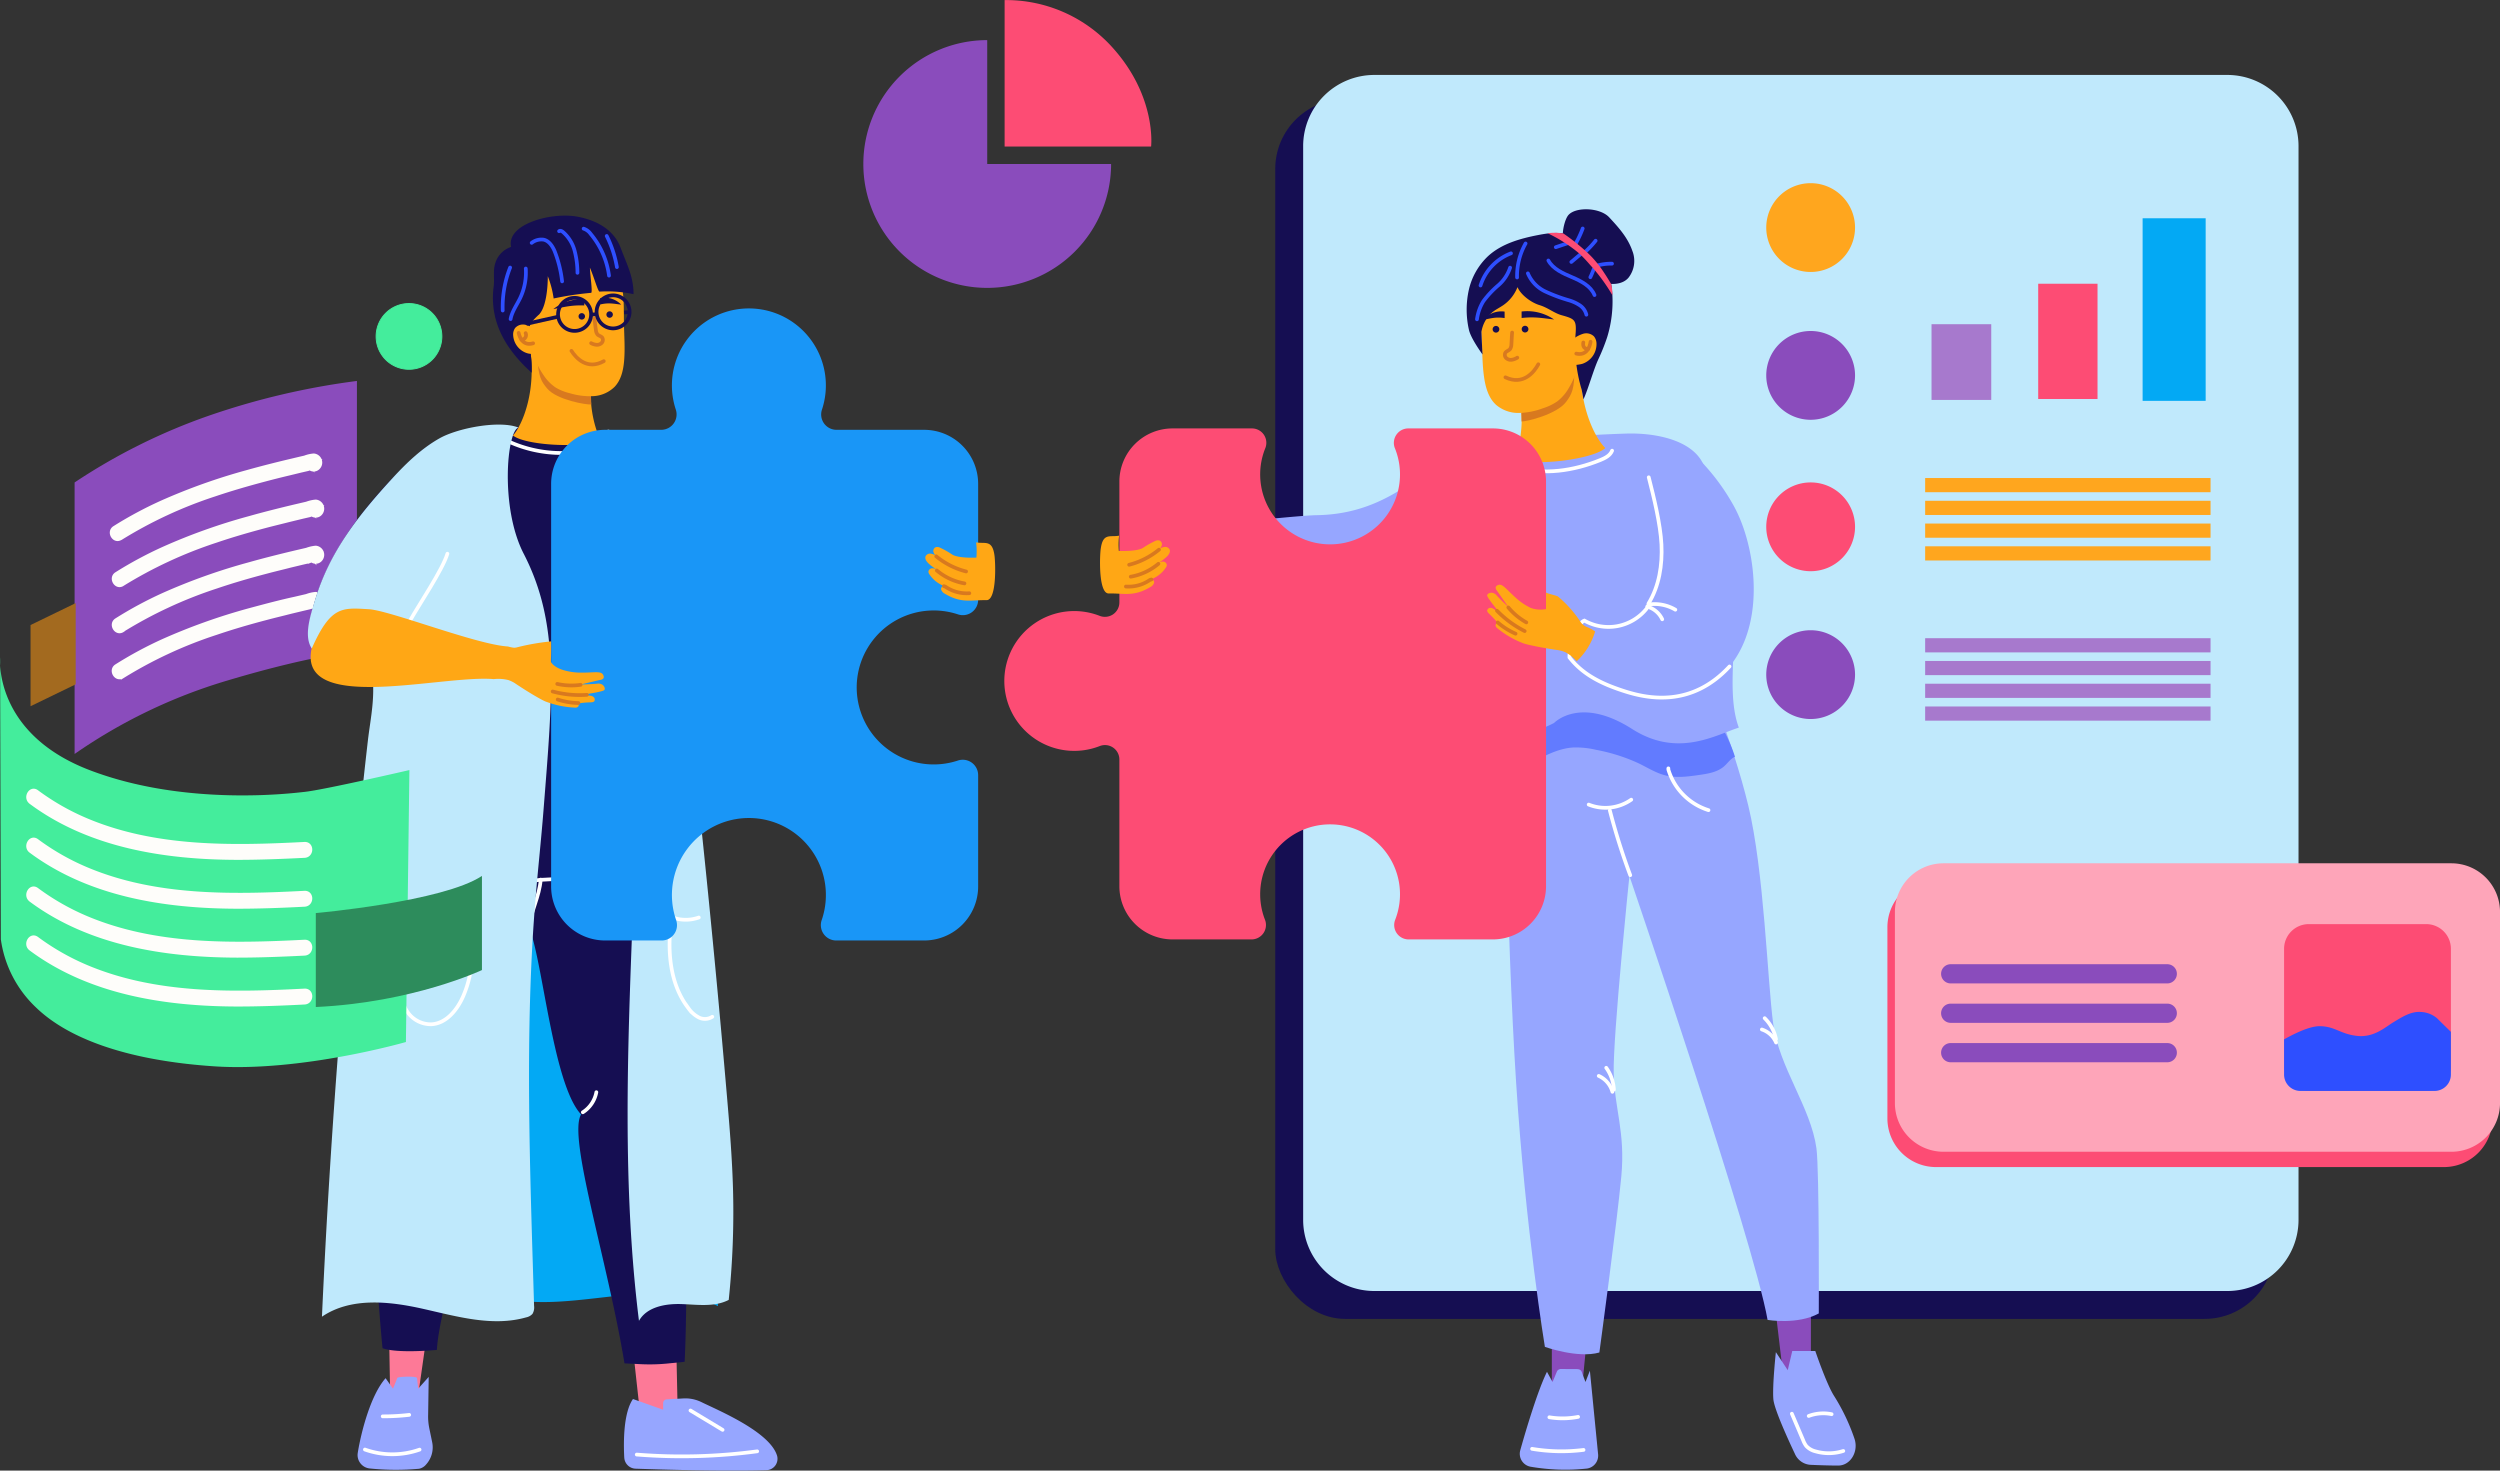 <svg xmlns="http://www.w3.org/2000/svg" xmlns:xlink="http://www.w3.org/1999/xlink" width="671.816" height="395.184" viewBox="0 0 671.816 395.184"><rect x="0" y="0" width="671.816" height="395.184" fill="#333333" stroke="none"/><defs><clipPath id="clip-path"><rect id="Rectangle_6566" data-name="Rectangle 6566" width="268.53" height="327.829" fill="none"></rect></clipPath><clipPath id="clip-path-2"><rect id="Rectangle_6592" data-name="Rectangle 6592" width="16.048" height="20.35" fill="none"></rect></clipPath><clipPath id="clip-path-3"><rect id="Rectangle_6594" data-name="Rectangle 6594" width="15.942" height="30.979" fill="none"></rect></clipPath><clipPath id="clip-path-4"><rect id="Rectangle_6597" data-name="Rectangle 6597" width="66.58" height="66.577" fill="none"></rect></clipPath></defs><g id="end-to-end_delivery" data-name="end-to-end delivery" transform="translate(22283.873 -1453.194)"><g id="Group_21088" data-name="Group 21088" transform="translate(-21941.203 1473.335)"><g id="Group_20978" data-name="Group 20978" transform="translate(0 6.476)" style="isolation: isolate"><g id="Group_20977" data-name="Group 20977"><g id="Group_20976" data-name="Group 20976" clip-path="url(#clip-path)"><path id="Path_42244" data-name="Path 42244" d="M773.568,881.24H1002.91a19.128,19.128,0,0,0,19.072-19.071V573.525a19.128,19.128,0,0,0-19.072-19.071H773.568A19.128,19.128,0,0,0,754.5,573.526V862.169a19.128,19.128,0,0,0,19.071,19.071" transform="translate(-753.975 -553.933)" fill="#150e52"></path><rect id="Rectangle_6565" data-name="Rectangle 6565" width="267.484" height="326.786" rx="18.262" transform="translate(0.523 0.521)" fill="none" stroke="#150e52" stroke-miterlimit="10" stroke-width="1"></rect></g></g></g><path id="Path_42245" data-name="Path 42245" d="M780.269,874.54h229.341a19.128,19.128,0,0,0,19.072-19.071V566.825a19.128,19.128,0,0,0-19.072-19.071H780.269A19.128,19.128,0,0,0,761.2,566.826V855.469a19.128,19.128,0,0,0,19.071,19.071" transform="translate(-753.677 -547.754)" fill="#c0e9fc"></path><path id="Path_42246" data-name="Path 42246" d="M870.158,587.178a11.93,11.93,0,1,0,11.929-11.931,11.93,11.93,0,0,0-11.929,11.931" transform="translate(-738.189 -546.163)" fill="#ffa61e"></path><line id="Line_5230" data-name="Line 5230" x1="76.693" transform="translate(34.955 32.587)" fill="#8a4cbc"></line><line id="Line_5231" data-name="Line 5231" x1="76.693" transform="translate(34.955 38.703)" fill="#8a4cbc"></line><line id="Line_5232" data-name="Line 5232" x1="76.693" transform="translate(34.955 44.819)" fill="#8a4cbc"></line><line id="Line_5233" data-name="Line 5233" x1="76.693" transform="translate(34.955 50.935)" fill="#8a4cbc"></line><path id="Path_42247" data-name="Path 42247" d="M870.158,623.715a11.93,11.93,0,1,0,11.929-11.932,11.929,11.929,0,0,0-11.929,11.932" transform="translate(-738.189 -542.976)" fill="#8a4cbc"></path><line id="Line_5234" data-name="Line 5234" x1="76.693" transform="translate(34.955 70.743)" fill="#03a9f4"></line><line id="Line_5235" data-name="Line 5235" x1="76.693" transform="translate(34.955 76.859)" fill="#03a9f4"></line><line id="Line_5236" data-name="Line 5236" x1="76.693" transform="translate(34.955 82.975)" fill="#03a9f4"></line><line id="Line_5237" data-name="Line 5237" x1="76.693" transform="translate(34.955 89.091)" fill="#03a9f4"></line><path id="Path_42248" data-name="Path 42248" d="M870.158,661.52a11.93,11.93,0,1,0,11.929-11.931,11.93,11.93,0,0,0-11.929,11.931" transform="translate(-738.189 -540.089)" fill="#fd4c74"></path><line id="Line_5238" data-name="Line 5238" x1="76.693" transform="translate(34.955 110.223)" fill="#8a4cbc"></line><line id="Line_5239" data-name="Line 5239" x1="76.693" transform="translate(34.955 116.34)" fill="#8a4cbc"></line><line id="Line_5240" data-name="Line 5240" x1="76.693" transform="translate(34.955 122.455)" fill="#8a4cbc"></line><line id="Line_5241" data-name="Line 5241" x1="76.693" transform="translate(34.955 128.571)" fill="#8a4cbc"></line><path id="Path_42249" data-name="Path 42249" d="M870.158,702.736A11.93,11.93,0,1,0,882.087,690.8a11.929,11.929,0,0,0-11.929,11.932" transform="translate(-738.189 -541.58)" fill="#8a4cbc"></path><line id="Line_5242" data-name="Line 5242" x1="76.693" transform="translate(34.955 153.265)" fill="#03a9f4"></line><line id="Line_5243" data-name="Line 5243" x1="76.693" transform="translate(34.955 159.381)" fill="#03a9f4"></line><line id="Line_5244" data-name="Line 5244" x1="76.693" transform="translate(34.955 165.497)" fill="#03a9f4"></line><line id="Line_5245" data-name="Line 5245" x1="76.693" transform="translate(34.955 171.613)" fill="#03a9f4"></line><line id="Line_5246" data-name="Line 5246" x1="76.693" transform="translate(174.67 110.223)" fill="#ffa61e"></line><rect id="Rectangle_6583" data-name="Rectangle 6583" width="76.692" height="3.811" transform="translate(174.67 108.318)" fill="#ffa61e"></rect><line id="Line_5247" data-name="Line 5247" x1="76.693" transform="translate(174.67 116.34)" fill="#ffa61e"></line><rect id="Rectangle_6584" data-name="Rectangle 6584" width="76.692" height="3.811" transform="translate(174.67 114.433)" fill="#ffa61e"></rect><line id="Line_5248" data-name="Line 5248" x1="76.693" transform="translate(174.67 122.455)" fill="#ffa61e"></line><rect id="Rectangle_6585" data-name="Rectangle 6585" width="76.692" height="3.811" transform="translate(174.67 120.55)" fill="#ffa61e"></rect><line id="Line_5249" data-name="Line 5249" x1="76.693" transform="translate(174.67 128.571)" fill="#ffa61e"></line><rect id="Rectangle_6586" data-name="Rectangle 6586" width="76.692" height="3.811" transform="translate(174.67 126.666)" fill="#ffa61e"></rect><line id="Line_5250" data-name="Line 5250" x1="76.693" transform="translate(174.67 153.265)" fill="#a779cd"></line><rect id="Rectangle_6587" data-name="Rectangle 6587" width="76.692" height="3.811" transform="translate(174.67 151.36)" fill="#a779cd"></rect><line id="Line_5251" data-name="Line 5251" x1="76.693" transform="translate(174.67 159.381)" fill="#a779cd"></line><rect id="Rectangle_6588" data-name="Rectangle 6588" width="76.692" height="3.811" transform="translate(174.67 157.475)" fill="#a779cd"></rect><line id="Line_5252" data-name="Line 5252" x1="76.693" transform="translate(174.67 165.497)" fill="#a779cd"></line><rect id="Rectangle_6589" data-name="Rectangle 6589" width="76.692" height="3.811" transform="translate(174.67 163.591)" fill="#a779cd"></rect><line id="Line_5253" data-name="Line 5253" x1="76.693" transform="translate(174.67 171.613)" fill="#a779cd"></line><rect id="Rectangle_6590" data-name="Rectangle 6590" width="76.692" height="3.811" transform="translate(174.67 169.708)" fill="#a779cd"></rect><g id="Group_20981" data-name="Group 20981" transform="translate(176.381 66.987)" style="isolation: isolate"><g id="Group_20980" data-name="Group 20980"><g id="Group_20979" data-name="Group 20979" clip-path="url(#clip-path-2)"><rect id="Rectangle_6591" data-name="Rectangle 6591" width="16.049" height="20.35" fill="#a779cd"></rect></g></g></g><g id="Group_20984" data-name="Group 20984" transform="translate(205.048 56.102)" style="isolation: isolate"><g id="Group_20983" data-name="Group 20983"><g id="Group_20982" data-name="Group 20982" clip-path="url(#clip-path-3)"><rect id="Rectangle_6593" data-name="Rectangle 6593" width="15.942" height="30.978" transform="translate(0 0.001)" fill="#fd4c74"></rect></g></g></g><rect id="Rectangle_6595" data-name="Rectangle 6595" width="15.942" height="48.066" transform="translate(233.609 39.014)" fill="#03a9f4"></rect><rect id="Rectangle_6596" data-name="Rectangle 6596" width="15.942" height="48.066" transform="translate(233.609 39.014)" fill="none" stroke="#03a9f4" stroke-miterlimit="10" stroke-width="1"></rect><path id="Path_42252" data-name="Path 42252" d="M924.573,832.073h136.543a13.072,13.072,0,0,0,13.033-13.033V767.588a13.071,13.071,0,0,0-13.033-13.033H924.573a13.071,13.071,0,0,0-13.033,13.033V819.04a13.071,13.071,0,0,0,13.033,13.033" transform="translate(-747.014 -538.588)" fill="#fd4c74"></path><path id="Path_42253" data-name="Path 42253" d="M926.5,828.131h136.543a13.072,13.072,0,0,0,13.033-13.033V763.646a13.072,13.072,0,0,0-13.033-13.033H926.5a13.072,13.072,0,0,0-13.033,13.033V815.1A13.072,13.072,0,0,0,926.5,828.131" transform="translate(-746.926 -538.763)" fill="#fea5b9"></path><path id="Path_42254" data-name="Path 42254" d="M927.935,781.742h58.2a2.581,2.581,0,0,0,0-5.162h-58.2a2.581,2.581,0,1,0,0,5.162" transform="translate(-746.401 -537.612)" fill="#8a4cbc"></path><path id="Path_42255" data-name="Path 42255" d="M927.935,791.888h58.2a2.581,2.581,0,0,0,0-5.162h-58.2a2.581,2.581,0,1,0,0,5.162" transform="translate(-746.401 -537.162)" fill="#8a4cbc"></path><path id="Path_42256" data-name="Path 42256" d="M927.935,802.034h58.2a2.581,2.581,0,0,0,0-5.162h-58.2a2.581,2.581,0,1,0,0,5.162" transform="translate(-746.401 -536.713)" fill="#8a4cbc"></path><path id="Path_42257" data-name="Path 42257" d="M1020.251,811.094h31.556a6.639,6.639,0,0,0,6.638-6.638V772.9a6.638,6.638,0,0,0-6.638-6.638h-31.556a6.637,6.637,0,0,0-6.638,6.638v31.555a6.638,6.638,0,0,0,6.638,6.638" transform="translate(-742.491 -538.069)" fill="#fd4c74"></path><path id="Path_42258" data-name="Path 42258" d="M1013.612,805.684v-9.444c2.5-1.415,6.76-3.565,9.554-3.548,4.159.026,5.493,2.1,10.059,2.61s7.639-2.406,9.79-3.688,4.634-2.975,7.423-2.741a7.252,7.252,0,0,1,4.248,1.655l3.756,3.694v11.463a4.407,4.407,0,0,1-4.408,4.408H1018.02a4.409,4.409,0,0,1-4.408-4.408" transform="translate(-742.491 -537.068)" fill="#2e4fff"></path></g><g id="Group_21080" data-name="Group 21080" transform="translate(-22275.664 1555.567)"><path id="Path_31662" data-name="Path 31662" d="M18.38,102.759V175.72a143.155,143.155,0,0,1,40.967-19.71c24.48-7.318,34.9-7.775,34.9-7.775V75.48a199.2,199.2,0,0,0-39.911,9.376,159.991,159.991,0,0,0-35.958,17.9Z" transform="translate(-6.542 -75.48)" fill="#8a4cbc"></path><path id="Path_31663" data-name="Path 31663" d="M29.981,116.109A116.454,116.454,0,0,1,55.2,104.392c4.356-1.47,8.832-2.766,13.3-3.953q3.267-.871,6.61-1.666l3.267-.795,1.895-.436a9.245,9.245,0,0,1,1.557-.436l-1.154-.479.142.12-.479-1.154.338-.686,1.982-.25-.131-.076a1.633,1.633,0,0,0-1.644,2.82l.12.076a1.677,1.677,0,0,0,1.982-.261,1.949,1.949,0,0,0-1.154-3.376A8.712,8.712,0,0,0,79.4,94.4q-1.535.348-3.071.719c-4.105.969-8.2,1.993-12.273,3.136a160.872,160.872,0,0,0-23.217,8.276,105.456,105.456,0,0,0-12.556,6.752c-1.764,1.089-.131,3.953,1.655,2.831Z" transform="translate(-5.728 -73.847)" fill="#fefdfa" stroke="#fefdfa" stroke-miterlimit="10" stroke-width="1"></path><path id="Path_31664" data-name="Path 31664" d="M30.406,127.479a117.011,117.011,0,0,1,25.231-11.706c4.356-1.481,8.821-2.766,13.3-3.953,2.178-.577,4.356-1.089,6.61-1.666l3.267-.795,1.895-.436a10.106,10.106,0,0,1,1.557-.446l-1.154-.468.142.12-.479-1.154.327-.686,1.982-.261-.12-.065a1.633,1.633,0,0,0-1.6,2.82l.131.065a1.677,1.677,0,0,0,1.982-.25,1.96,1.96,0,0,0-1.154-3.387,9.463,9.463,0,0,0-2.428.555l-3.082.719c-4.105.98-8.2,2-12.262,3.147a158.431,158.431,0,0,0-23.228,8.276,105.318,105.318,0,0,0-12.545,6.752c-1.775,1.089-.131,3.953,1.644,2.82Z" transform="translate(-5.686 -72.835)" fill="#fefdfa" stroke="#fefdfa" stroke-miterlimit="10" stroke-width="1"></path><path id="Path_31665" data-name="Path 31665" d="M30.406,138.816a117.01,117.01,0,0,1,25.231-11.706c4.356-1.481,8.821-2.777,13.3-3.953,2.178-.588,4.356-1.089,6.61-1.677l3.267-.784,1.895-.436a10.108,10.108,0,0,1,1.557-.446l-1.154-.479.142.131-.479-1.165.327-.675,1.982-.261-.12-.076a1.64,1.64,0,1,0-1.6,2.864l.131.076a1.677,1.677,0,0,0,1.982-.25,1.96,1.96,0,0,0-1.154-3.387,9.463,9.463,0,0,0-2.428.555l-3.082.719c-4.105.98-8.2,2-12.262,3.147a159.665,159.665,0,0,0-23.228,8.265,105.389,105.389,0,0,0-12.545,6.763c-1.775,1.089-.131,3.953,1.644,2.82Z" transform="translate(-5.686 -71.822)" fill="#fefdfa" stroke="#fefdfa" stroke-miterlimit="10" stroke-width="1"></path><path id="Path_31666" data-name="Path 31666" d="M30.407,150.237A115.986,115.986,0,0,1,55.638,138.53c4.356-1.481,8.821-2.777,13.3-3.953,2.178-.588,4.356-1.089,6.61-1.677l3.267-.784,1.895-.446a10.049,10.049,0,0,1,1.557-.436l-1.154-.479.142.12-.479-1.154.327-.686,1.982-.25-.12-.076a1.633,1.633,0,0,0-1.6,2.82l.131.076a1.7,1.7,0,0,0,1.982-.25A1.96,1.96,0,0,0,82.307,128a9.029,9.029,0,0,0-2.428.555l-3.082.719c-4.149.9-8.2,1.993-12.262,3.082a161.006,161.006,0,0,0-23.228,8.276,103.842,103.842,0,0,0-12.545,6.762c-1.775,1.089-.131,3.953,1.644,2.82Z" transform="translate(-5.686 -70.807)" fill="#fefdfa" stroke="#fefdfa" stroke-miterlimit="10" stroke-width="1"></path><path id="Path_31667" data-name="Path 31667" d="M19.641,130.3v21.823L7.51,158.014V136.191Z" transform="translate(-7.51 -70.603)" fill="#a36a1f"></path></g><path id="Path_42099" data-name="Path 42099" d="M265.694,215.809c12,7.575,19.29,21.041,22.53,34.86s2.914,28.186,2.78,42.378A1461.723,1461.723,0,0,0,297.4,444.215c-18.934-9.253-42.783,4.254-62.278-3.751a5.025,5.025,0,0,1-2.446-1.7,5.411,5.411,0,0,1-.649-2.149c-7.785-50.649-4.138-102.255-1.511-153.431.668-13.012,1.312-26.255,5.732-38.512s13.287-23.608,25.657-27.7" transform="translate(-22388.324 1359.968)" fill="#03a9f4"></path><path id="Path_42100" data-name="Path 42100" d="M198.475,715.9l-2.942,20.67L188,736.6l-.355-20.329Z" transform="translate(-22367.029 1091.562)" fill="#fd7997"></path><path id="Path_42101" data-name="Path 42101" d="M186.055,774.5a69.706,69.706,0,0,1-13.24-.075,3.635,3.635,0,0,1-3.282-3.956q.013-.132.034-.263c.913-5.61,3.461-15.506,7.48-20.047l1.985,2.827,1.178-2.922c.19-.316,5.183-.525,5.287.069l.3,2.854,2.834-3.175-.156,10.429a15.791,15.791,0,0,0,.325,3.43l.745,3.605a6.86,6.86,0,0,1-1.622,6.085,3.286,3.286,0,0,1-1.872,1.14" transform="translate(-22357.299 1073.388)" fill="#96a6ff"></path><path id="Path_42102" data-name="Path 42102" d="M327.729,717.525l2.654,24.092,10.133,2.122L339.9,715.49Z" transform="translate(-22442.213 1091.781)" fill="#fd7997"></path><path id="Path_42103" data-name="Path 42103" d="M324.095,778.249c-.223-4.222-.231-12,2.343-15.744l8.107,2.884v-1.731a1.012,1.012,0,0,1,.906-1.047l4.521-.259a9.822,9.822,0,0,1,4.909,1.01c4.545,2.234,18.373,7.966,20.291,14.41a3.061,3.061,0,0,1-2.9,3.859c-4.551.13-15.494.273-35.131-.4a3.156,3.156,0,0,1-3.042-2.985" transform="translate(-22440.215 1066.637)" fill="#96a6ff"></path><path id="Path_42104" data-name="Path 42104" d="M250.244,371.316s14.527,99.65,11.432,166.158l-4.532.454a49.027,49.027,0,0,1-7.335.181l-4.3-.216C240.9,509.959,230.235,477.1,233.844,471c-7.807-8.367-10.468-43.479-14.305-50.923,0,0-8,41.723-12.757,51.735C208.6,483.1,195.539,522.7,195.108,534.27c0,0-10.456,1.05-14.624-.449-2.238-23.491-2.884-47.807-3-63.072-.321-43.69,3.855-63.535,6.143-72.95,2.1-8.645,4.357-15.67,6-20.421l5.5-15.691Z" transform="translate(-22361.566 1281.672)" fill="#150e52"></path><path id="Path_42105" data-name="Path 42105" d="M268.931,473.789c.517-3.651,2.818-7.967,3.154-12.371" transform="translate(-22410.654 1228.146)" fill="none" stroke="#fff" stroke-linecap="round" stroke-miterlimit="10" stroke-width="1"></path><path id="Path_42106" data-name="Path 42106" d="M265.7,462.228c2-1.01,7.4-1.053,9.635-1.116" transform="translate(-22408.922 1228.31)" fill="none" stroke="#fff" stroke-linecap="round" stroke-miterlimit="10" stroke-width="1"></path><path id="Path_42107" data-name="Path 42107" d="M323.193,258.621c5.712,22.385,4.848,45.852,3.947,68.936l-1.187,30.4c-1.423,36.433-2.838,73.058,1.66,109.24,2.107-3.758,7.1-4.655,11.409-4.51s8.888.862,12.711-1.123a224.953,224.953,0,0,0,1.168-29.172c-.215-8.58-.92-17.139-1.653-25.69q-6.227-72.581-15.215-144.89c-.4-3.2-.921-6.662-3.209-8.94s-6.967-2.266-8.128.747Z" transform="translate(-22439.779 1340.948)" fill="#bfe9fc"></path><path id="Path_42108" data-name="Path 42108" d="M358.338,483.308a10.556,10.556,0,0,1-7.287-.094c-1.251,8.446-.711,17.752,4.52,24.5a7.908,7.908,0,0,0,2.805,2.466,3.592,3.592,0,0,0,3.588-.2" transform="translate(-22454.426 1216.447)" fill="none" stroke="#fff" stroke-linecap="round" stroke-miterlimit="10" stroke-width="1"></path><path id="Path_42109" data-name="Path 42109" d="M229.535,200.938c-9.608-1.083-30.118-3.026-44.224-1.736a28.508,28.508,0,0,0-13.644,5.785c-9.54,8.233-27.537,26.363-30.543,48.118a6.158,6.158,0,0,0,4.772,6.848l16.628,3.685s-6.63,26.126-6.1,30.638,14.271,12.189,31.45,5.892c13.4-4.911,32.357-8.815,44.394-4.58.115.04,1.266,9.29,1.384,9.308,3.865.562,7.76-.943,7.668-6.374l-1.833-28.213,22.037-2.91,1.969-.656a10.952,10.952,0,0,0,6.935-13.848q-.092-.276-.2-.547c-5.177-13.178-12.988-34.51-27.456-46.293-3.1-2.52-9.279-4.668-13.243-5.116" transform="translate(-22342.029 1369.11)" fill="#150e52"></path><path id="Path_42110" data-name="Path 42110" d="M254.609,199.228c-.984-.058-1.567,1.266-1.179,2.173a4.039,4.039,0,0,0,2.234,1.831,34,34,0,0,0,19.669,2.275,16.467,16.467,0,0,0,6.133-2.121,2.87,2.87,0,0,0,1.352-1.536,1.207,1.207,0,0,0-.954-1.546" transform="translate(-22402.271 1368.868)" fill="none" stroke="#fff" stroke-linecap="round" stroke-miterlimit="10" stroke-width="1"></path><path id="Path_42111" data-name="Path 42111" d="M197.3,198.3c-5.163-2.038-16.352.139-21.19,2.859s-8.875,6.595-12.634,10.678c-9.162,9.949-16.892,19.732-20.833,32.67-2,6.582-3.989,13.03,2.331,15.751,1.332.573,11.433,1.458,12.755,2.054,1.305,8.053-.2,13.777-.944,20.283q-8.8,77.078-12.321,154.637c7.737-5.278,18.065-4.165,27.2-2.107s18.672,4.852,27.679,2.284a3.115,3.115,0,0,0,1.692-.932,3.333,3.333,0,0,0,.434-2.164c-1.084-36.686-2.612-73.465.44-110.04.638-7.648,1.476-15.279,2.078-22.93,2.477-31.468,4.417-50.291-5.306-69.144-6.406-12.421-4.518-33.1-1.382-33.9" transform="translate(-22341.822 1369.796)" fill="#bfe9fc"></path><path id="Path_42112" data-name="Path 42112" d="M280.546,159.173a31.351,31.351,0,0,0,2.377,11.331c-2.258,2.728-19.579,2.128-23.282-.8,2.72-3.048,6.51-12.6,4.432-24.226a4.335,4.335,0,0,1,.79-2.94,5.412,5.412,0,0,1,3.969-2.2,15.929,15.929,0,0,1,4.061.111,11.837,11.837,0,0,1,5.508,1.765,4.752,4.752,0,0,1,2.029,5.071s-.019,7.968.114,11.889" transform="translate(-22405.668 1400.522)" fill="#ffa715"></path><path id="Path_42113" data-name="Path 42113" d="M288.126,168.384c-6.183-1.05-12.139-4.91-14.464-10.758.314,5.692,1.151,6.933,2.7,8.776,2.609,3.1,10.591,4.424,11.86,4.291" transform="translate(-22413.193 1391.195)" fill="#d8791f"></path><path id="Path_42114" data-name="Path 42114" d="M289.311,98.881a16.748,16.748,0,0,1,2.6,7.649c.312,2.7.227,5.432.276,8.151.06,3.338.321,6.682.048,10.009-.208,2.533-.8,5.184-2.543,7.031a8.82,8.82,0,0,1-5.706,2.517,18.621,18.621,0,0,1-6.3-.771,13.655,13.655,0,0,1-3.814-1.514,11.758,11.758,0,0,1-3.283-3.346c-2.957-4.282-4.223-9.489-5.126-14.614a32.787,32.787,0,0,1-.621-9.476,10.151,10.151,0,0,1,2.4-5.672,17.739,17.739,0,0,1,6.707-4.246,13.662,13.662,0,0,1,7.852-.24c2.632.846,5.963,2.284,7.511,4.522" transform="translate(-22408.387 1425.407)" fill="#ffa715"></path><path id="Path_42115" data-name="Path 42115" d="M270.786,76.577c8.885,1.7,10.977,6.807,11.578,8.414,1.678,4.486,3.428,7.608,3.453,12.4a33.723,33.723,0,0,0-9.131-.687c-.431.038-1.482-3.858-2.6-6.422.049,2.006.785,6.7.322,6.751a84.073,84.073,0,0,0-10.068,1.518,26.26,26.26,0,0,0-1.572-5.984s.122,7.661-2.333,10.278a18.158,18.158,0,0,0-1.995,2.042c-.935,1.379-.864,3.182-.759,4.845.189,2.98.882,4.237.744,8.763-7.784-6.982-11.334-14.568-10.2-23.189.274-2.091-.243-4.266.44-6.261a6.57,6.57,0,0,1,4.24-4.349c-1.347-6.169,10.925-9.45,17.88-8.118" transform="translate(-22399.434 1434.854)" fill="#150e52"></path><path id="Path_42116" data-name="Path 42116" d="M305.859,136.122c.167,1.028.24,1.866.406,3.038a2.225,2.225,0,0,0,.435,1.173c.315.35,1.024.487,1.285.879a1.172,1.172,0,0,1-.171,1.4,1.769,1.769,0,0,1-1.385.5,3.744,3.744,0,0,1-1.443-.439" transform="translate(-22430.006 1402.737)" fill="none" stroke="#d8791f" stroke-linecap="round" stroke-miterlimit="10" stroke-width="1"></path><path id="Path_42117" data-name="Path 42117" d="M302.26,157.489c-4.451,2.5-7.483-.851-8.693-2.77" transform="translate(-22423.879 1392.755)" fill="none" stroke="#d8791f" stroke-linecap="round" stroke-miterlimit="10" stroke-width="1"></path><path id="Path_42118" data-name="Path 42118" d="M313.849,132.721a.867.867,0,1,0,.809-.922.867.867,0,0,0-.809.922" transform="translate(-22434.762 1405.058)" fill="#160e51"></path><path id="Path_42119" data-name="Path 42119" d="M297.7,133.773a.867.867,0,1,0,.809-.922.867.867,0,0,0-.809.922" transform="translate(-22426.098 1404.494)" fill="#160e51"></path><path id="Path_42120" data-name="Path 42120" d="M291.3,124.771c.039.6.066,1.008.108,1.666-3.382-.121-5.053.352-8.316.972a12.191,12.191,0,0,1,8.208-2.637" transform="translate(-22418.254 1408.842)" fill="#150e52"></path><path id="Path_42121" data-name="Path 42121" d="M310.24,124c.039.6.066,1.008.108,1.666,2.2-.485,3.342-.2,5.542.069A6.127,6.127,0,0,0,310.24,124" transform="translate(-22432.826 1409.324)" fill="#150e52"></path><path id="Path_42122" data-name="Path 42122" d="M265.784,140.769a8.338,8.338,0,0,0-2.755-1.232,2.835,2.835,0,0,0-2.749.876,3,3,0,0,0-.516,1.916,5.364,5.364,0,0,0,4.059,4.933,10.448,10.448,0,0,0,3.042.08" transform="translate(-22405.734 1400.933)" fill="#ffa715"></path><path id="Path_42123" data-name="Path 42123" d="M265.692,144.445a1.246,1.246,0,0,1-1.127,1.769" transform="translate(-22408.313 1398.27)" fill="none" stroke="#d8791f" stroke-linecap="round" stroke-miterlimit="10" stroke-width="1"></path><path id="Path_42124" data-name="Path 42124" d="M266.807,146.977c-2.531.78-3.582-1.33-3.9-2.8" transform="translate(-22407.412 1398.469)" fill="none" stroke="#d8791f" stroke-linecap="round" stroke-miterlimit="10" stroke-width="1"></path><path id="Path_42125" data-name="Path 42125" d="M308.156,127.268a4.438,4.438,0,1,0,4.14-4.718A4.438,4.438,0,0,0,308.156,127.268Z" transform="translate(-22431.703 1410.026)" fill="none" stroke="#150e52" stroke-miterlimit="10" stroke-width="1"></path><path id="Path_42126" data-name="Path 42126" d="M285.814,128.723A4.439,4.439,0,1,0,289.955,124,4.439,4.439,0,0,0,285.814,128.723Z" transform="translate(-22419.713 1409.245)" fill="none" stroke="#150e52" stroke-miterlimit="10" stroke-width="1"></path><line id="Line_5222" data-name="Line 5222" x1="1.492" y2="0.097" transform="translate(-22125.018 1537.633)" fill="none" stroke="#150e52" stroke-miterlimit="10" stroke-width="1"></line><line id="Line_5223" data-name="Line 5223" x1="8.451" y2="1.901" transform="translate(-22142.422 1538.313)" fill="none" stroke="#150e52" stroke-miterlimit="10" stroke-width="1"></line><line id="Line_5224" data-name="Line 5224" x1="1.512" y2="0.099" transform="translate(-22116.178 1537.056)" fill="none" stroke="#150e52" stroke-miterlimit="10" stroke-width="1"></line><path id="Path_42127" data-name="Path 42127" d="M262.355,106.973A15.945,15.945,0,0,1,260.8,115c-.893,1.839-2.157,3.551-2.525,5.562" transform="translate(-22404.938 1418.382)" fill="none" stroke="#2e4fff" stroke-linecap="round" stroke-miterlimit="10" stroke-width="1"></path><path id="Path_42128" data-name="Path 42128" d="M255.674,106.411a28.976,28.976,0,0,0-1.988,11.545" transform="translate(-22402.465 1418.683)" fill="none" stroke="#2e4fff" stroke-linecap="round" stroke-miterlimit="10" stroke-width="1"></path><path id="Path_42129" data-name="Path 42129" d="M270.495,91.01a4.277,4.277,0,0,1,3.243-.855c1.382.321,2.281,1.644,2.865,2.936a32.013,32.013,0,0,1,2.072,8.268" transform="translate(-22411.494 1427.447)" fill="none" stroke="#2e4fff" stroke-linecap="round" stroke-miterlimit="10" stroke-width="1"></path><path id="Path_42130" data-name="Path 42130" d="M286.395,85.194c.294-.252.744-.03,1.043.215a10.094,10.094,0,0,1,3.125,5.023,23.343,23.343,0,0,1,.767,5.94" transform="translate(-22420.027 1430.13)" fill="none" stroke="#2e4fff" stroke-linecap="round" stroke-miterlimit="10" stroke-width="1"></path><path id="Path_42131" data-name="Path 42131" d="M300.632,83.852a3.778,3.778,0,0,1,1.881,1.4,22.009,22.009,0,0,1,4.943,11.218" transform="translate(-22427.67 1430.791)" fill="none" stroke="#2e4fff" stroke-linecap="round" stroke-miterlimit="10" stroke-width="1"></path><path id="Path_42132" data-name="Path 42132" d="M314.025,88.09a30.061,30.061,0,0,1,2.742,8.366" transform="translate(-22434.859 1428.516)" fill="none" stroke="#2e4fff" stroke-linecap="round" stroke-miterlimit="10" stroke-width="1"></path><path id="Path_42133" data-name="Path 42133" d="M311.83,420.123a45.416,45.416,0,0,0,3.994,13.172c1.049,2.189,2.666,4.553,5.089,4.7" transform="translate(-22433.68 1250.309)" fill="none" stroke="#fff" stroke-linecap="round" stroke-miterlimit="10" stroke-width="3"></path><path id="Path_42134" data-name="Path 42134" d="M340.611,258.778,334.5,247.024" transform="translate(-22445.848 1343.214)" fill="none" stroke="#fff" stroke-linecap="round" stroke-miterlimit="10" stroke-width="3"></path><path id="Path_42135" data-name="Path 42135" d="M200.162,290.2c2.184-3.9,8.665-13.522,9.942-17.809" transform="translate(-22373.746 1329.597)" fill="none" stroke="#fff" stroke-linecap="round" stroke-miterlimit="10" stroke-width="1"></path><path id="Path_42136" data-name="Path 42136" d="M300.172,590.137a8.2,8.2,0,0,0,3.636-5.4" transform="translate(-22427.422 1161.96)" fill="none" stroke="#fff" stroke-linecap="round" stroke-miterlimit="10" stroke-width="1"></path><path id="Path_42137" data-name="Path 42137" d="M362.6,769.362l8.634,5.207" transform="translate(-22460.928 1062.867)" fill="none" stroke="#fff" stroke-linecap="round" stroke-miterlimit="10" stroke-width="1"></path><path id="Path_42138" data-name="Path 42138" d="M331.456,793.92a152.045,152.045,0,0,0,32.359-.871" transform="translate(-22444.215 1050.154)" fill="none" stroke="#fff" stroke-linecap="round" stroke-miterlimit="10" stroke-width="1"></path><path id="Path_42139" data-name="Path 42139" d="M184.1,772.3a59.437,59.437,0,0,0,7.111-.4" transform="translate(-22365.125 1061.508)" fill="none" stroke="#fff" stroke-linecap="round" stroke-miterlimit="10" stroke-width="1"></path><path id="Path_42140" data-name="Path 42140" d="M173.773,792.01a21.978,21.978,0,0,0,14.687.023" transform="translate(-22359.582 1050.712)" fill="none" stroke="#fff" stroke-linecap="round" stroke-miterlimit="10" stroke-width="1"></path><path id="Path_42141" data-name="Path 42141" d="M862.238,721.378v16.843l8.1-.494,1.6-16.351Z" transform="translate(-22729.092 1088.622)" fill="#8a4cbc"></path><path id="Path_42142" data-name="Path 42142" d="M861.586,772.06a55.1,55.1,0,0,1-15-.5,3.526,3.526,0,0,1-2.883-4.069,3.464,3.464,0,0,1,.08-.357c1.578-5.614,4.7-16.076,7.179-21.087l1.5,2.732,1.2-2.884a1.251,1.251,0,0,1,.957-.6l4.3.025c1.276,0,1.372.694,1.539,1.22l.853,2.242,1.18-3.037,2.211,22.473a3.517,3.517,0,0,1-3.116,3.847" transform="translate(-22719.121 1075.786)" fill="#96a6ff"></path><path id="Path_42143" data-name="Path 42143" d="M990.919,702.144l2.4,20.308,7.6-.264V702.144Z" transform="translate(-22798.158 1098.944)" fill="#8a4cbc"></path><path id="Path_42144" data-name="Path 42144" d="M991.34,735.175s-.977,9.018-.676,12.647c.216,2.6,3.779,10.437,5.787,14.687a4.9,4.9,0,0,0,4.149,2.945c2.131.093,5.1.2,7.485.2,3.288,0,5.55-3.735,4.376-7.22a54.164,54.164,0,0,0-5.511-11.541c-2.037-3.232-5.015-12.016-5.015-12.016h-6.192l-1.214,5.141Z" transform="translate(-22797.988 1081.375)" fill="#96a6ff"></path><path id="Path_42145" data-name="Path 42145" d="M834.134,347.114s.809,61.978,3.411,102.328,7.742,71.2,7.742,71.2,8.84,3.18,14.643,1.513c0,0,4.8-35.395,5.9-47.358s-1.807-17.9-2.051-27.691S868,394.084,868,394.084s33.322,97.733,37.133,119.317c0,0,8.071,1.368,13.759-1.741,0,0,.177-38.434-.63-44.372-1.5-11-10.088-21.834-11.632-33.52s-2.439-41.015-6.69-58.606-12.59-37.355-12.59-37.355Z" transform="translate(-22714.008 1294.489)" fill="#96a6ff"></path><path id="Path_42146" data-name="Path 42146" d="M822.2,365a53.51,53.51,0,0,0,14.973-4.738c4.374-2.135,8.76-4.946,13.624-4.763,5.072.19,9.365,3.582,14,5.652a28.278,28.278,0,0,0,20.654.859,39.39,39.39,0,0,1,4.512,9.541c-1.2.526-1.937,1.717-2.92,2.578-1.792,1.568-4.292,1.971-6.649,2.311-3.011.434-6.112.864-9.066.138-2.542-.625-4.793-2.063-7.146-3.21a48.312,48.312,0,0,0-11.52-3.672,23.683,23.683,0,0,0-6.118-.635c-8.621.509-15.633,8.983-24.233,8.2a21.717,21.717,0,0,0,.184-11.225" transform="translate(-22707.605 1285)" fill="#627bff"></path><path id="Path_42147" data-name="Path 42147" d="M777.755,210.654c-3.007-6.093-12.268-8.141-20.193-7.976a352.041,352.041,0,0,0-39.461,3.414,19.119,19.119,0,0,0-10.217,3.678c-8.942,6.4-17.932,14.585-33.849,14.845-7.239.116-42.185,4.383-44.474,3.563l-.324,15.778c2.476,3.006,32.5,6.039,43.552,5.778,22.98-.544,35.549-7.835,35.549-7.835l1.326,14.827c-.7,11.664,4.085,20.947,9.075,23.435,5.424,2.7,10.394,4.8,19.045.293.026-.014,6.931-7.347,20.965,1.613,12.223,7.8,22.25,1.706,28.689-.364-5.52-14.846,5.754-39.773-9.683-71.049" transform="translate(-22604.037 1367.02)" fill="#96a6ff"></path><path id="Path_42148" data-name="Path 42148" d="M876.728,261.114c4.416.718,5.455,3.321,10.934.915,12.349-5.426,10.014-24.383,7.913-33.818-.432-1.94-.972-3.829-1.556-5.607-1.076-3.273,12.183-6.3,14.531-3.78a57.659,57.659,0,0,1,8.416,11.645c7.694,14.093,10.2,45.633-15.534,51.334-13.554,3-24.471-5.548-28.351-10.33-.885-1.1,2.384-10.563,3.646-10.358" transform="translate(-22734.832 1358.851)" fill="#96a6ff"></path><path id="Path_42149" data-name="Path 42149" d="M918.377,228.064c1.36,5.325,3.143,12.565,3.418,18.055s-.611,11.176-3.48,15.865" transform="translate(-22759.189 1353.39)" fill="none" stroke="#fff" stroke-linecap="round" stroke-miterlimit="10" stroke-width="1"></path><path id="Path_42150" data-name="Path 42150" d="M918.295,301.717a11.026,11.026,0,0,1,7.22,1.392" transform="translate(-22759.178 1313.926)" fill="none" stroke="#fff" stroke-linecap="round" stroke-miterlimit="10" stroke-width="1"></path><path id="Path_42151" data-name="Path 42151" d="M917.55,303.085a6.331,6.331,0,0,1,4.041,3.4" transform="translate(-22758.779 1313.125)" fill="none" stroke="#fff" stroke-linecap="round" stroke-miterlimit="10" stroke-width="1"></path><path id="Path_42152" data-name="Path 42152" d="M893.187,304.259a13.131,13.131,0,0,1-16.715,3.211c-1.906.652-4.157,6.955-4.011,9.9,3.685,4.722,8.838,7.183,14.934,9.121,6.376,2.028,17.943,4.259,28.073-6.693" transform="translate(-22734.576 1312.495)" fill="none" stroke="#fff" stroke-linecap="round" stroke-miterlimit="10" stroke-width="1"></path><path id="Path_42153" data-name="Path 42153" d="M744.36,273.1a5.74,5.74,0,0,1,.988,5.3" transform="translate(-22665.826 1329.22)" fill="none" stroke="#fff" stroke-linecap="round" stroke-miterlimit="10" stroke-width="3"></path><path id="Path_42154" data-name="Path 42154" d="M746.367,272.6a4.306,4.306,0,0,1,3.651,4.343" transform="translate(-22666.902 1329.489)" fill="none" stroke="#fff" stroke-linecap="round" stroke-miterlimit="10" stroke-width="3"></path><path id="Path_42155" data-name="Path 42155" d="M901.358,438.694a177.044,177.044,0,0,1-5.487-17.418" transform="translate(-22747.143 1249.69)" fill="none" stroke="#fff" stroke-linecap="round" stroke-miterlimit="10" stroke-width="1"></path><path id="Path_42156" data-name="Path 42156" d="M883.619,416.38a12.1,12.1,0,0,0,11.435-1.319" transform="translate(-22740.568 1253.026)" fill="none" stroke="#fff" stroke-linecap="round" stroke-miterlimit="10" stroke-width="1"></path><path id="Path_42157" data-name="Path 42157" d="M929.819,396.9a1.3,1.3,0,0,0,.083.591,16.392,16.392,0,0,0,10.7,10.641" transform="translate(-22765.359 1262.773)" fill="none" stroke="#fff" stroke-linecap="round" stroke-miterlimit="10" stroke-width="1"></path><path id="Path_42158" data-name="Path 42158" d="M850.186,391.19a14.274,14.274,0,0,1-5.879,11.077" transform="translate(-22719.467 1265.838)" fill="none" stroke="#fff" stroke-linecap="round" stroke-miterlimit="10" stroke-width="1"></path><path id="Path_42159" data-name="Path 42159" d="M984.069,548.368a6.267,6.267,0,0,1,3.811,3.5" transform="translate(-22794.48 1181.478)" fill="none" stroke="#fff" stroke-linecap="round" stroke-miterlimit="10" stroke-width="1"></path><path id="Path_42160" data-name="Path 42160" d="M985.7,541.815a10.887,10.887,0,0,1,3.043,5.637" transform="translate(-22795.357 1184.995)" fill="none" stroke="#fff" stroke-linecap="round" stroke-miterlimit="10" stroke-width="1"></path><path id="Path_42161" data-name="Path 42161" d="M889.451,575.3a6.642,6.642,0,0,1,3.67,4.266" transform="translate(-22743.699 1167.021)" fill="none" stroke="#fff" stroke-linecap="round" stroke-miterlimit="10" stroke-width="1"></path><path id="Path_42162" data-name="Path 42162" d="M893.794,570.584a11.147,11.147,0,0,1,2.058,5.868" transform="translate(-22746.029 1169.555)" fill="none" stroke="#fff" stroke-linecap="round" stroke-miterlimit="10" stroke-width="1"></path><path id="Path_42163" data-name="Path 42163" d="M842.769,167.037a32.7,32.7,0,0,1-1.647,11.958c2.547,2.673,20.517.788,24.155-2.526-3.051-2.972-7.688-12.634-6.374-24.872a4.52,4.52,0,0,0-1.035-3,5.643,5.643,0,0,0-4.289-2,16.586,16.586,0,0,0-4.215.411,12.337,12.337,0,0,0-5.6,2.236c-1.564,1.3-2.51,3.54-1.741,5.421,0,0,.6,8.285.747,12.373" transform="translate(-22717.758 1397.126)" fill="#ffa715"></path><path id="Path_42164" data-name="Path 42164" d="M844.536,176.309c6.353-1.542,12.268-5.99,14.259-12.242.089,5.943-.692,7.295-2.171,9.324-2.488,3.411-10.693,5.373-12.022,5.327" transform="translate(-22719.592 1387.738)" fill="#d8791f"></path><path id="Path_42165" data-name="Path 42165" d="M823.014,105.245a17.467,17.467,0,0,0-2.145,8.144c-.129,2.833.159,5.666.307,8.5.181,3.476.152,6.973.678,10.413.4,2.619,1.207,5.333,3.157,7.127a9.189,9.189,0,0,0,6.117,2.2,19.409,19.409,0,0,0,6.5-1.26,14.237,14.237,0,0,0,3.857-1.853,12.251,12.251,0,0,0,3.169-3.718c2.763-4.669,3.7-10.176,4.267-15.572a34.19,34.19,0,0,0-.044-9.9,10.585,10.585,0,0,0-2.911-5.725,18.483,18.483,0,0,0-7.285-3.927A14.24,14.24,0,0,0,830.5,100c-2.676,1.072-6.036,2.81-7.482,5.249" transform="translate(-22706.873 1422.536)" fill="#ffa715"></path><path id="Path_42166" data-name="Path 42166" d="M848.9,92.319c3.724,6.043,3.928,14.827,1.683,22.057a53.489,53.489,0,0,1-2.418,6.02c-1.331,2.959-2.614,7.717-3.944,10.675l-.463-2.54a41.782,41.782,0,0,1-1.627-15.475c.2-3.364-.387-3.664-3.763-4.6-2.018-.556-3.713-2.04-5.935-2.709-2.3-.694-5.083-2.793-5.943-4.851a10.537,10.537,0,0,1-3.816,4.851c-.964.666-2.038,1.17-2.947,1.909a8.756,8.756,0,0,0-2.925,5.253c.108,2.659.174,4.309.295,6.091,0,0-3.16-4.281-3.665-6.662a24.51,24.51,0,0,1-.027-10.661,17.872,17.872,0,0,1,5.264-9.182c3.634-3.275,8.568-4.656,13.37-5.59,3.3-.641,6.942-1.066,9.829.657,1.911-.9,5.681,2.561,7.031,4.751" transform="translate(-22702.572 1429.45)" fill="#150e52"></path><path id="Path_42167" data-name="Path 42167" d="M836.929,144.122c-.1,1.08-.114,1.958-.2,3.189a2.321,2.321,0,0,1-.367,1.251c-.3.386-1.029.581-1.272,1.008a1.222,1.222,0,0,0,.28,1.441,1.843,1.843,0,0,0,1.477.416,3.9,3.9,0,0,0,1.469-.561" transform="translate(-22714.451 1398.443)" fill="none" stroke="#d8791f" stroke-linecap="round" stroke-miterlimit="10" stroke-width="1"></path><path id="Path_42168" data-name="Path 42168" d="M835.322,166.009c4.812,2.28,7.721-1.43,8.839-3.514" transform="translate(-22714.646 1388.582)" fill="none" stroke="#d8791f" stroke-linecap="round" stroke-miterlimit="10" stroke-width="1"></path><path id="Path_42169" data-name="Path 42169" d="M829.687,141.164a.9.9,0,1,1-.909-.9.9.9,0,0,1,.909.9" transform="translate(-22710.65 1400.513)" fill="#160e51"></path><path id="Path_42170" data-name="Path 42170" d="M846.553,141.083a.9.9,0,1,1-.908-.9.9.9,0,0,1,.908.9" transform="translate(-22719.703 1400.557)" fill="#160e51"></path><path id="Path_42171" data-name="Path 42171" d="M844.695,131.79c0,.625.005,1.053.008,1.74,3.509-.373,5.281,0,8.72.405a12.709,12.709,0,0,0-8.728-2.145" transform="translate(-22719.676 1405.114)" fill="#150e52"></path><path id="Path_42172" data-name="Path 42172" d="M828.177,131.851c0,.625.005,1.053.008,1.74-2.322-.344-3.49.041-5.758.475a6.388,6.388,0,0,1,5.75-2.215" transform="translate(-22707.725 1405.076)" fill="#150e52"></path><path id="Path_42173" data-name="Path 42173" d="M873.644,146.176a8.7,8.7,0,0,1,2.775-1.482,2.956,2.956,0,0,1,2.922.711,3.125,3.125,0,0,1,.676,1.955,5.591,5.591,0,0,1-3.863,5.426,10.871,10.871,0,0,1-3.157.3" transform="translate(-22734.867 1398.195)" fill="#ffa715"></path><path id="Path_42174" data-name="Path 42174" d="M880.442,149.874c-.208.989.262,1.763,1.3,1.758" transform="translate(-22738.836 1395.356)" fill="none" stroke="#d8791f" stroke-linecap="round" stroke-miterlimit="10" stroke-width="1"></path><path id="Path_42175" data-name="Path 42175" d="M876.406,152.621c2.689.627,3.629-1.643,3.849-3.193" transform="translate(-22736.697 1395.595)" fill="none" stroke="#d8791f" stroke-linecap="round" stroke-miterlimit="10" stroke-width="1"></path><path id="Path_42176" data-name="Path 42176" d="M870.181,74.094c-1.011,1.084-1.773,4.47-1.489,5.925a17.1,17.1,0,0,0,3.673,7.808,13.978,13.978,0,0,0,7.27,4.559c2.285.549,5.053.423,6.6-1.349a7.318,7.318,0,0,0,1.074-7.249c-1.218-3.541-3.681-6.291-6.235-9.029-2.437-2.613-8.838-2.867-10.891-.666" transform="translate(-22732.525 1436.827)" fill="#150e52"></path><path id="Path_42177" data-name="Path 42177" d="M864.524,93.138l3.765-1.264" transform="translate(-22730.32 1426.485)" fill="none" stroke="#2e4fff" stroke-linecap="round" stroke-miterlimit="10" stroke-width="1"></path><path id="Path_42178" data-name="Path 42178" d="M873.542,100.6l2.643-2.221" transform="translate(-22735.158 1422.993)" fill="none" stroke="#2e4fff" stroke-linecap="round" stroke-miterlimit="10" stroke-width="1"></path><path id="Path_42179" data-name="Path 42179" d="M884.575,109.5a23.348,23.348,0,0,0,.911-2.166" transform="translate(-22741.08 1418.189)" fill="none" stroke="#2e4fff" stroke-linecap="round" stroke-miterlimit="10" stroke-width="1"></path><path id="Path_42180" data-name="Path 42180" d="M875.778,88.021A26.633,26.633,0,0,0,877.8,83.75" transform="translate(-22736.359 1430.846)" fill="none" stroke="#2e4fff" stroke-linecap="round" stroke-miterlimit="10" stroke-width="1"></path><path id="Path_42181" data-name="Path 42181" d="M881.175,94a24.206,24.206,0,0,0,2.995-3.167" transform="translate(-22739.256 1427.045)" fill="none" stroke="#2e4fff" stroke-linecap="round" stroke-miterlimit="10" stroke-width="1"></path><path id="Path_42182" data-name="Path 42182" d="M887.666,104.768a14.414,14.414,0,0,1,4.391-.622" transform="translate(-22742.74 1419.9)" fill="none" stroke="#2e4fff" stroke-linecap="round" stroke-miterlimit="10" stroke-width="1"></path><path id="Path_42183" data-name="Path 42183" d="M869.227,86.591V86.8c0,.079,0-.226,0-.147s0,.1,0,.21c0,.019,0,.164,0-.009,0-.238,0-.055,0,.052,0-.441,0,.022,0-.372,0,.095,0,.1,0,.2v0c0-.162,0-.256,0-.278,0,.259,0,0,0,.13,0,.037,0,.079,0,.145,0,.044,0-.079,0-.082v-.139c0-.073,0,.058,0-.057,0,.024,0-.26,0-.284,0,.039,0,.233,0,.271v-.215c0-.466,0-.078,0-.108v.074c0-.206,0-.056,0,.081,0-.157,0,.03,0-.2v.213c0-.081,0-.155,0-.2,0,.293,0,.037,0,.276,0-.18,0,.223,0,.289v-.482c0,.25,0,.032,0,.425" transform="translate(-22732.842 1429.642)" fill="#150e52"></path><path id="Path_42184" data-name="Path 42184" d="M869.233,85.705c0-.01,0,.162,0-.019v.208c0-.117,0-.025,0-.293,0,.273,0,.1,0,.482,0-.119,0-.2,0-.221,0-.094,0-.052,0-.06,0-.312,0-.3,0-.3v.206c0-.032,0-.318,0-.217v.415c0-.015,0-.225,0-.211,0-.021,0,.189,0,.124,0-.12,0-.178,0-.2,0-.151,0-.039,0-.081,0,.051,0,.1,0,.076v.341c0,.106,0,.091,0,.287,0,.158,0-.278,0,.063,0-.086,0-.039,0-.013,0-.153,0-.36,0-.617,0,.034,0,.1,0,.207,0-.114,0-.06,0,.058,0-.052,0-.4,0-.347,0-.2,0-.081,0-.078v.269c0-.383,0,.1,0-.217,0,.007,0,.241,0-.013,0,.227,0-.037,0,.253v-.358c0,.036,0,.139,0,.2,0-.338,0,.221,0-.15,0,.1,0,.082,0,.2v-.211c0,.089,0-.041,0-.017,0,.266,0,.26,0,.475,0-.065,0-.223,0-.347,0,.1,0,.117,0-.17,0,.077,0,.141,0,.054,0,.057,0,.071,0,.141,0-.034,0-.155,0-.15v.21c0-.034,0-.284,0-.013v-.148c0,.291,0-.046,0,.319v-.359c0,.248,0-.1,0,.2,0-.107,0-.066,0,.136,0-.014,0-.128,0-.211s0-.058,0,.137c0-.13,0,.006,0-.233,0,.376,0,.267,0,.08v.276c0-.1,0-.116,0-.363,0,.214,0,.171,0,.061,0,.486,0,.053,0,.237,0-.016,0-.071,0-.07,0,.16,0-.151,0,.108,0-.068,0-.051,0-.065,0-.1,0,.026,0,.145,0-.073,0-.241,0-.22v0c0,.282,0,.218,0,.08,0,.2,0,.2,0,.13,0,.151,0-.334,0,.15,0-.241,0,0,0,.027v.28c0-.013,0-.263,0-.354,0,.164,0-.3,0,.239,0-.352,0-.189,0-.029,0-.027,0-.123,0-.137,0-.323,0,.187,0-.157,0,.3,0-.012,0,.2,0-.151,0-.037,0,.048,0-.344,0,.007,0,.03s0-.168,0-.171,0,.229,0,.225,0-.346,0-.267v0c0,.191,0-.094,0,.174,0-.227,0-.083,0,.038,0-.444.009.04.014-.413,0-.144,0-.409,0,0,0,.613,0,.048,0,.044s0,.5,0,.4c0,.407,0,.039,0,.135,0-.008,0,.063,0,.215,0,.052,0-.253,0-.2,0,.027,0,.193,0,.174V86.4c0-.088,0,.32,0-.019,0,.311,0-.061,0,.25v-.2c0,.088,0,.219,0,.074,0-.047,0,.1,0-.058,0,.1,0,.327,0,.083,0,.474,0-.033,0,.191,0-.086,0-.145,0-.145,0-.08,0,.047,0-.124,0,.084,0,.287,0,.013,0,.314,0-.088,0,.222,0,.19,0-.269,0-.259s0,.477,0,.015v.282c0-.125,0,.019,0,.026,0-.287,0,.075,0-.206,0,.183,0,.02,0-.032v.353c0,.082,0-.083,0-.253,0,.013,0,.23,0,.206,0,.166,0-.185,0-.056,0-.2,0-.023,0-.276,0,0,0,.392,0,.011,0,0,0,.192,0,.148,0-.094,0-.11,0-.208,0,.114,0,.23,0,.353s0-.018,0-.106c0,.006,0,.193,0,.148,0-.223,0-.121,0-.121v-.275c0,.051,0,.145,0,.278v.008c0-.28,0,.094,0-.271,0,.168,0,.291,0,.024,0,.127,0,.155,0-.01,0,.309,0,.067,0,.365,0-.04,0-.055,0-.164v-.208c0,.144,0-.026,0-.061,0,.227,0,.046,0,.274,0-.372,0-.2,0-.087,0-.155,0-.288,0,.018,0-.337,0,.075,0-.381v.15c0,.088,0,.067,0,.282v-.415c0,.325,0,.508,0,.118,0,.118,0,.165,0,.215v.076c0-.169,0-.28,0-.5,0,.05,0,.318,0,.226v.065c0,.233,0,.089,0-.129,0,.038,0,.086,0,.085v.092c0-.026,0-.317,0-.129,0-.118,0-.133,0-.144,0-.163,0,.014,0,.078,0-.032,0-.112,0-.21,0,.013,0,.053,0,.147,0-.057,0-.259,0-.273,0,.3,0-.153,0,.15,0,.243,0-.07,0,.2,0-.068,0-.031,0-.121v.134c0,.15,0,.014,0-.243v.072c0,.063,0,.1,0,.132,0,.095,0,.213,0,.284,0-.059,0-.265,0-.408,0,.015,0,.072,0,.074,0,.169,0,.139,0,.41,0-.248,0-.088,0-.336,0-.03,0,.329,0,.148v-.271c0,.184,0,.5,0,.221v.211c0-.15,0,.086,0-.265,0,.387,0-.052,0,.234,0-.289,0,.017,0-.328,0,.155,0,.052,0-.258,0,.455,0-.109,0,.393,0-.036,0-.127,0,.1,0-.318,0-.4,0-.475v.269c0,.084,0,.05,0,.163,0-.081,0-.211,0-.074v-.347c0,.161,0,.076,0,.287,0-.135,0-.037,0-.259,0,.408,0-.122,0,.3,0-.041,0-.08,0,0,0-.193,0-.407,0,.022,0-.06,0-.122,0-.341v.352c0-.115,0-.238,0-.1,0-.362,0,.032,0-.273,0-.008,0,.063,0,.214,0-.234,0,.029,0-.121v.215c0,.1,0,.063,0,.078v-.347c0-.12,0-.017,0,.15,0,.051,0-.3,0,.015v-.061a1.16,1.16,0,0,1,0-.128v.213c0-.062,0-.044,0,.094v-.206s0,.057,0,.145v-.2c0,.158,0,.39,0,.024,0,.234,0-.006,0,.011a.589.589,0,0,0,0,.063c0,.232,0-.04,0-.055s0,.387,0,.285v-.35c0-.128,0,.091,0-.188,0,.309,0,.064,0,.154s0,.164,0,.2c0,.075,0,.076,0,0,0,.183,0,.046,0,.271,0-.086,0,.141,0-.034v-.019c0-.136,0-.113,0,0v.021a1.816,1.816,0,0,1,0-.252v.2c0,.206,0,0,0-.2,0,.033,0,.271,0,.217v-.282c0-.045,0,.242,0,.15,0,.068,0,.051,0,.065,0,.152,0-.023,0,.085,0-.212,0-.265,0-.41,0,.064,0,.165,0,.415,0-.135,0-.319,0,.006,0,.151,0-.341,0-.189,0-.207,0-.273,0-.56m.02.525c0,.014,0,0,0,.065,0,0,0,.059,0,.069v-.074c0-.113,0-.225,0-.061m-.01-.323c0,.163,0-.6,0-.28v.065c0,.159,0,.083,0,.215m0,.135V86.1c0-.213,0-.171,0-.058m0-.019v0" transform="translate(-22732.846 1429.95)" fill="#150e52"></path><path id="Path_42185" data-name="Path 42185" d="M869.242,86.934c0,.132,0,.15,0,.1,0,.335,0,.066,0-.1" transform="translate(-22732.852 1429.137)" fill="#150e52"></path><path id="Path_42186" data-name="Path 42186" d="M869.242,87.122v0Z" transform="translate(-22732.852 1429.036)" fill="#150e52"></path><path id="Path_42187" data-name="Path 42187" d="M869.225,87.044v.208c0-.009,0,.009,0,.061,0-.1,0-.256,0-.28V87.1c0-.343,0-.05,0-.2,0-.108,0,.015,0-.08,0-.039,0-.151,0-.278,0,.1,0,.164,0,.5" transform="translate(-22732.842 1429.346)" fill="#150e52"></path><path id="Path_42188" data-name="Path 42188" d="M864.012,86.392a58.1,58.1,0,0,1,5.843,4.6c.637.571,1.262,1.156,1.85,1.778a30.288,30.288,0,0,1,3.34,4.312c.457.637,1.51,2.407,1.811,2.89a10.834,10.834,0,0,1,.328,3.019,46.289,46.289,0,0,0-5.976-8.132,39.212,39.212,0,0,0-2.814-2.986,39.376,39.376,0,0,0-8.617-5.537,14.9,14.9,0,0,1,4.236.06" transform="translate(-22727.77 1429.535)" fill="#fd4c74"></path><path id="Path_42189" data-name="Path 42189" d="M848.341,109.775a9.389,9.389,0,0,0,4.648,4.854,43.37,43.37,0,0,0,6.436,2.4,10.833,10.833,0,0,1,2.861,1.327,4.235,4.235,0,0,1,1.776,2.529" transform="translate(-22721.633 1416.878)" fill="none" stroke="#2e4fff" stroke-linecap="round" stroke-miterlimit="10" stroke-width="1"></path><path id="Path_42190" data-name="Path 42190" d="M860.217,102.306c1.274,2.32,3.922,3.452,6.355,4.492s5.048,2.36,6.052,4.809" transform="translate(-22728.008 1420.886)" fill="none" stroke="#2e4fff" stroke-linecap="round" stroke-miterlimit="10" stroke-width="1"></path><path id="Path_42191" data-name="Path 42191" d="M827.719,106.467a10.7,10.7,0,0,1-3.213,4.782,25.574,25.574,0,0,0-3.974,4.252,12.313,12.313,0,0,0-1.715,4.843" transform="translate(-22705.787 1418.653)" fill="none" stroke="#2e4fff" stroke-linecap="round" stroke-miterlimit="10" stroke-width="1"></path><path id="Path_42192" data-name="Path 42192" d="M829.057,98.161a13.738,13.738,0,0,0-8.186,8.642" transform="translate(-22706.891 1423.111)" fill="none" stroke="#2e4fff" stroke-linecap="round" stroke-miterlimit="10" stroke-width="1"></path><path id="Path_42193" data-name="Path 42193" d="M844.355,92.446a17.751,17.751,0,0,0-2.284,9.136" transform="translate(-22718.264 1426.178)" fill="none" stroke="#2e4fff" stroke-linecap="round" stroke-miterlimit="10" stroke-width="1"></path><path id="Path_42194" data-name="Path 42194" d="M837.1,209.428c-1.377.612-2.655,1.988-2.323,3.457.308,1.363,1.8,2.069,3.134,2.468,7.371,2.2,15.426.973,22.556-1.912,1.3-.525,2.7-1.226,3.2-2.534" transform="translate(-22714.324 1363.392)" fill="none" stroke="#fff" stroke-linecap="round" stroke-miterlimit="10" stroke-width="1"></path><path id="Path_42195" data-name="Path 42195" d="M1001.46,771.236l3.058,7.171a6.084,6.084,0,0,0,.817,1.506,4.94,4.94,0,0,0,2.521,1.444,12.811,12.811,0,0,0,7.428-.113" transform="translate(-22803.814 1061.861)" fill="none" stroke="#fff" stroke-linecap="round" stroke-miterlimit="10" stroke-width="1"></path><path id="Path_42196" data-name="Path 42196" d="M1011.248,771.726a11.161,11.161,0,0,1,6.148-.482" transform="translate(-22809.068 1061.978)" fill="none" stroke="#fff" stroke-linecap="round" stroke-miterlimit="10" stroke-width="1"></path><path id="Path_42197" data-name="Path 42197" d="M850.778,791.612a47.61,47.61,0,0,0,13.827.287" transform="translate(-22722.941 1050.925)" fill="none" stroke="#fff" stroke-linecap="round" stroke-miterlimit="10" stroke-width="1"></path><path id="Path_42198" data-name="Path 42198" d="M860.807,773.173a21.757,21.757,0,0,0,7.719-.107" transform="translate(-22728.324 1060.879)" fill="none" stroke="#fff" stroke-linecap="round" stroke-miterlimit="10" stroke-width="1"></path><path id="Path_42201" data-name="Path 42201" d="M197.932,136.122a8.833,8.833,0,1,1-8.833-8.832,8.839,8.839,0,0,1,8.833,8.832" transform="translate(-22363.066 1407.477)" fill="#44ed9c"></path><path id="Path_42202" data-name="Path 42202" d="M197.932,136.122a8.833,8.833,0,1,1-8.833-8.832A8.839,8.839,0,0,1,197.932,136.122Z" transform="translate(-22363.066 1407.477)" fill="none" stroke="#44ed9c" stroke-miterlimit="10" stroke-width="0.25"></path><path id="Path_42203" data-name="Path 42203" d="M382.993,211.332a20.712,20.712,0,0,1,8.1.986,4.121,4.121,0,0,0,5.442-3.9V177.205a14.52,14.52,0,0,0-14.478-14.478H358.468a4.121,4.121,0,0,1-3.9-5.442,20.687,20.687,0,1,0-39.3-.051,4.138,4.138,0,0,1-3.884,5.492H296.261A14.52,14.52,0,0,0,281.783,177.2v108.28a14.52,14.52,0,0,0,14.478,14.478h15.231a4.122,4.122,0,0,0,3.878-5.494,20.687,20.687,0,1,1,39.134-.034,4.133,4.133,0,0,0,3.87,5.527h23.683a14.52,14.52,0,0,0,14.478-14.478V255.5a4.138,4.138,0,0,0-5.492-3.884,20.689,20.689,0,1,1-8.049-40.284" transform="translate(-22417.553 1405.971)" fill="#1996f7"></path><path id="Path_42204" data-name="Path 42204" d="M517.411,269.307c-.6-4.38-2.572-3.024-4.93-3.509a19.482,19.482,0,0,1,.071,4.1s-4.562.246-6.415-.766a23.781,23.781,0,0,0-3.459-1.948,1.548,1.548,0,0,0-1.115-.054,1.1,1.1,0,0,0-.575,1.15,1.758,1.758,0,0,0,.74,1.123,3.677,3.677,0,0,0-1.471-.568,1.336,1.336,0,0,0-1.338.661c-.314.679.211,1.442.754,1.957a11.059,11.059,0,0,0,2.511,1.789,3.038,3.038,0,0,0-1.467-.479,1.046,1.046,0,0,0-1.061.926,1.386,1.386,0,0,0,.283.718,8.065,8.065,0,0,0,4.056,3.164c-.478-.252-1.033.381-.92.91a2,2,0,0,0,1.065,1.159c4.381,2.612,6.923,1.623,11.134,1.694,2.73.046,2.446-9.782,2.138-12.025" transform="translate(-22534.043 1333.138)" fill="#ffa715"></path><path id="Path_42205" data-name="Path 42205" d="M505.16,273.921a20.661,20.661,0,0,0,8.021,4.065" transform="translate(-22537.443 1328.778)" fill="none" stroke="#d8791f" stroke-linecap="round" stroke-miterlimit="10" stroke-width="1"></path><path id="Path_42206" data-name="Path 42206" d="M505.5,282.12a15.749,15.749,0,0,0,7.431,3.469" transform="translate(-22537.627 1324.378)" fill="none" stroke="#d8791f" stroke-linecap="round" stroke-miterlimit="10" stroke-width="1"></path><path id="Path_42207" data-name="Path 42207" d="M509.6,291.23a1.79,1.79,0,0,1,.7.329,10.09,10.09,0,0,0,6.138,1.563" transform="translate(-22539.824 1319.488)" fill="none" stroke="#d8791f" stroke-linecap="round" stroke-miterlimit="10" stroke-width="1"></path><path id="Path_42208" data-name="Path 42208" d="M191.508,323.186a11.188,11.188,0,0,1,3.945.26,9.169,9.169,0,0,1,.937.389c.267.132.492.26.665.367.157.1.271.174.3.2.337.228,3.093,2.061,5.437,3.408,1.018.585,1.594.915,2.471,1.331a25.122,25.122,0,0,0,7.932,1.7,1.171,1.171,0,0,0,.994-.252,1.044,1.044,0,0,0,.1-.893,28.63,28.63,0,0,1,3.1-.269c.419-.012.959-.017,1.171-.362a.935.935,0,0,0-.123-.977,1.554,1.554,0,0,0-1.058-.457c-.492-.087-.869.026-.966-.162a.281.281,0,0,1,0-.22c.538-.11.979-.189,1.276-.24.725-.125,1.55-.262,2.56-.518.757-.191.955-.3,1.044-.5.178-.4-.158-.995-.575-1.3a2.035,2.035,0,0,0-1.437-.28c-1.111.109-2.51.179-4.4.216,2.535-.6,4.426-1.054,5.349-1.25a1.085,1.085,0,0,0,.784-.464c.194-.407-.149-.938-.185-.993-.6-.925-2.437-.477-5.429-.483a16.676,16.676,0,0,1-5.183-.674s-2.491-.675-3.334-2.18c-.067-.119.086-1.512.032-5.538a61.256,61.256,0,0,0-9.163,1.6,3.535,3.535,0,0,1-.781.108,9.841,9.841,0,0,1-1.648-.337c-8.447-.5-31.731-9.688-37.373-10.013-7.188-.415-10.284-.969-15.438,10.758-3.415,17.455,35.112,6.81,48.987,8.023" transform="translate(-22342.693 1312.506)" fill="#ffa715"></path><path id="Path_42209" data-name="Path 42209" d="M291.615,348.159a17.38,17.38,0,0,1-6.279-.24" transform="translate(-22419.461 1289.062)" fill="none" stroke="#d8791f" stroke-linecap="round" stroke-miterlimit="10" stroke-width="1"></path><path id="Path_42210" data-name="Path 42210" d="M291.873,353.2a27.767,27.767,0,0,1-9.2-.9" transform="translate(-22418.033 1286.712)" fill="none" stroke="#d8791f" stroke-linecap="round" stroke-miterlimit="10" stroke-width="1"></path><path id="Path_42211" data-name="Path 42211" d="M291.169,357.914a18.956,18.956,0,0,1-5.57-.949" transform="translate(-22419.602 1284.207)" fill="none" stroke="#d8791f" stroke-linecap="round" stroke-miterlimit="10" stroke-width="1"></path><path id="Path_42212" data-name="Path 42212" d="M675.93,199.719H653.187a3.884,3.884,0,0,0-3.555,5.39,18.786,18.786,0,1,1-34.861-.056,3.867,3.867,0,0,0-3.574-5.334h-21.34a14.29,14.29,0,0,0-14.29,14.29v32.486a3.882,3.882,0,0,1-5.344,3.574,18.786,18.786,0,1,0,.031,35.021,3.872,3.872,0,0,1,5.312,3.583v34.074a14.29,14.29,0,0,0,14.29,14.29H611.1a3.882,3.882,0,0,0,3.574-5.343,18.786,18.786,0,1,1,35.021.031,3.872,3.872,0,0,0,3.583,5.312H675.93a14.29,14.29,0,0,0,14.29-14.29V214.009a14.29,14.29,0,0,0-14.29-14.29" transform="translate(-22558.633 1368.603)" fill="#fd4c74"></path><path id="Path_42213" data-name="Path 42213" d="M840.553,296.914a7.678,7.678,0,0,1-4.055-.283,16.672,16.672,0,0,1-4.307-2.961c-2.23-1.994-3.3-3.556-4.362-3.267-.063.017-.674.183-.8.615a1.083,1.083,0,0,0,.274.87c.555.763,1.659,2.365,3.144,4.5-1.38-1.289-2.373-2.275-3.128-3.1a2.034,2.034,0,0,0-1.257-.752c-.516-.051-1.164.169-1.3.584-.067.208.009.42.445,1.067.58.865,1.1,1.518,1.559,2.095.187.237.462.59.789,1.031a.28.28,0,0,1-.145.165c-.2.075-.4-.261-.827-.525a1.557,1.557,0,0,0-1.093-.366.936.936,0,0,0-.745.644c-.072.4.326.763.63,1.052a28.56,28.56,0,0,1,2.131,2.274,1.044,1.044,0,0,0-.525.729c-.017.394.374.7.571.852a25.111,25.111,0,0,0,7.042,4.03c.93.278,1.579.416,2.728.661,2.644.563,5.919,1.041,6.322,1.1.039.005.175.024.356.056.2.037.454.091.741.171a9.151,9.151,0,0,1,.957.336,11.173,11.173,0,0,1,3.109,2.442,18.177,18.177,0,0,0,4.943-8,10.645,10.645,0,0,0-1.931-1.081,4.312,4.312,0,0,1-1.452-.85,3.534,3.534,0,0,1-.508-.6,31.571,31.571,0,0,0-6.077-6.851c-.377-.288-2.536-.681-3.232-1.078Z" transform="translate(-22708.967 1319.951)" fill="#ffa715"></path><path id="Path_42214" data-name="Path 42214" d="M837,303.563a17.377,17.377,0,0,0,4.832,4.016" transform="translate(-22715.547 1312.869)" fill="none" stroke="#d8791f" stroke-linecap="round" stroke-miterlimit="10" stroke-width="1"></path><path id="Path_42215" data-name="Path 42215" d="M830.418,305.452a27.776,27.776,0,0,0,7.444,5.474" transform="translate(-22712.016 1311.855)" fill="none" stroke="#d8791f" stroke-linecap="round" stroke-miterlimit="10" stroke-width="1"></path><path id="Path_42216" data-name="Path 42216" d="M830.879,312.28a18.946,18.946,0,0,0,4.779,3.015" transform="translate(-22712.262 1308.19)" fill="none" stroke="#d8791f" stroke-linecap="round" stroke-miterlimit="10" stroke-width="1"></path><path id="Path_42217" data-name="Path 42217" d="M600.37,265.424c.6-4.38,2.572-3.024,4.93-3.509a19.476,19.476,0,0,0-.071,4.1s4.563.246,6.415-.766A23.785,23.785,0,0,1,615.1,263.3a1.547,1.547,0,0,1,1.115-.054,1.1,1.1,0,0,1,.575,1.15,1.758,1.758,0,0,1-.74,1.123,3.677,3.677,0,0,1,1.471-.568,1.336,1.336,0,0,1,1.338.661c.314.679-.211,1.442-.754,1.957a11.055,11.055,0,0,1-2.511,1.789,3.033,3.033,0,0,1,1.467-.478,1.045,1.045,0,0,1,1.061.925,1.386,1.386,0,0,1-.283.718,8.064,8.064,0,0,1-4.056,3.164c.478-.252,1.033.381.92.91a2,2,0,0,1-1.066,1.159c-4.381,2.612-6.923,1.623-11.134,1.694-2.73.046-2.446-9.782-2.138-12.025" transform="translate(-22588.441 1335.222)" fill="#ffa715"></path><path id="Path_42218" data-name="Path 42218" d="M625.081,270.036a20.667,20.667,0,0,1-8.021,4.065" transform="translate(-22597.502 1330.863)" fill="none" stroke="#d8791f" stroke-linecap="round" stroke-miterlimit="10" stroke-width="1"></path><path id="Path_42219" data-name="Path 42219" d="M625.424,278.235a15.748,15.748,0,0,1-7.431,3.469" transform="translate(-22598.002 1326.463)" fill="none" stroke="#d8791f" stroke-linecap="round" stroke-miterlimit="10" stroke-width="1"></path><path id="Path_42220" data-name="Path 42220" d="M622.009,287.346a1.79,1.79,0,0,0-.7.329,10.09,10.09,0,0,1-6.138,1.563" transform="translate(-22596.484 1321.573)" fill="none" stroke="#d8791f" stroke-linecap="round" stroke-miterlimit="10" stroke-width="1"></path><path id="Path_42221" data-name="Path 42221" d="M197.694,478.642a37.039,37.039,0,0,0,16.692,1.912l-.371,7.864a57.961,57.961,0,0,1-.6,6.884,28.982,28.982,0,0,1-1.947,6.617c-1.605,3.737-4.609,7.477-8.674,7.625a7.6,7.6,0,0,1-6.117-3.012,10.02,10.02,0,0,1-1.93-6.657" transform="translate(-22370.83 1218.901)" fill="none" stroke="#fff" stroke-linecap="round" stroke-miterlimit="10" stroke-width="1"></path><g id="Group_21081" data-name="Group 21081" transform="translate(-22283.873 1629.889)"><g id="Group_21079" data-name="Group 21079"><path id="Path_31695" data-name="Path 31695" d="M109.988,173.971l-.937,73.081s-28.084,8.1-51.508,6.534-39.344-7.47-47.991-15.91A31.014,31.014,0,0,1,.2,219.468L0,143.73s-1.917,20.309,24.044,30.252,55.069,6.131,57.715,5.859C86.891,179.317,109.988,173.971,109.988,173.971Z" transform="translate(0.029 -143.73)" fill="#44ed9c"></path><path id="Path_31696" data-name="Path 31696" d="M77.9,207.606s34.259-3.049,44.648-9.986v25.3s-18.371,8.712-44.648,9.931Z" transform="translate(6.963 -138.935)" fill="#2d8c5c"></path><path id="Path_31698" data-name="Path 31698" d="M7.607,191.766c15.877,11.8,36.132,14.919,55.45,14.973,6.044,0,12.1-.229,18.131-.544,2.1-.109,2.113-3.376,0-3.267-19.6,1.013-40.1,1.416-58.565-6.36a63.923,63.923,0,0,1-13.362-7.623c-1.688-1.252-3.321,1.579-1.655,2.82Z" transform="translate(0.646 -139.735)" fill="#fefdfa" stroke="#fefdfa" stroke-miterlimit="10" stroke-width="1"></path><path id="Path_31699" data-name="Path 31699" d="M7.607,203.837c15.877,11.8,36.132,14.908,55.45,14.973,6.044,0,12.1-.24,18.131-.544,2.1-.109,2.113-3.376,0-3.267-19.6,1-40.1,1.4-58.565-6.37a64.358,64.358,0,0,1-13.362-7.623c-1.688-1.263-3.321,1.579-1.655,2.82Z" transform="translate(0.646 -138.662)" fill="#fefdfa" stroke="#fefdfa" stroke-miterlimit="10" stroke-width="1"></path><path id="Path_31700" data-name="Path 31700" d="M7.608,215.9c15.877,11.8,36.132,14.919,55.45,14.973,6.044,0,12.1-.229,18.131-.544,2.1-.109,2.113-3.376,0-3.267-19.6,1.013-40.1,1.416-58.565-6.36a64.4,64.4,0,0,1-13.362-7.623C7.575,211.823,5.92,214.655,7.608,215.9Z" transform="translate(0.646 -137.588)" fill="#fefdfa" stroke="#fefdfa" stroke-miterlimit="10" stroke-width="1"></path></g><path id="Path_31697" data-name="Path 31697" d="M7.607,179.707c15.877,11.8,36.132,14.919,55.45,14.973,6.044,0,12.1-.24,18.131-.544,2.1-.109,2.113-3.376,0-3.267-19.6,1.013-40.1,1.4-58.565-6.37a63.869,63.869,0,0,1-13.362-7.623c-1.688-1.263-3.321,1.579-1.655,2.82Z" transform="translate(0.646 -140.809)" fill="#fefdfa" stroke="#fefdfa" stroke-miterlimit="10" stroke-width="1"></path></g><g id="Group_21089" data-name="Group 21089" transform="translate(-22051.871 1463.975)" style="isolation: isolate"><g id="Group_20986" data-name="Group 20986"><g id="Group_20985" data-name="Group 20985" clip-path="url(#clip-path-4)"><path id="Path_42250" data-name="Path 42250" d="M825.938,765.467v33.29h33.29a33.29,33.29,0,1,1-33.29-33.29" transform="translate(-792.648 -765.467)" fill="#8a4cbc"></path></g></g></g><path id="Path_43709" data-name="Path 43709" d="M876.285,792.278H836.921V752.916A38.433,38.433,0,0,1,865.487,765.2c12.4,13.378,10.8,27.08,10.8,27.08" transform="translate(-22850.828 700.3)" fill="#fd4c74"></path></g></svg>
